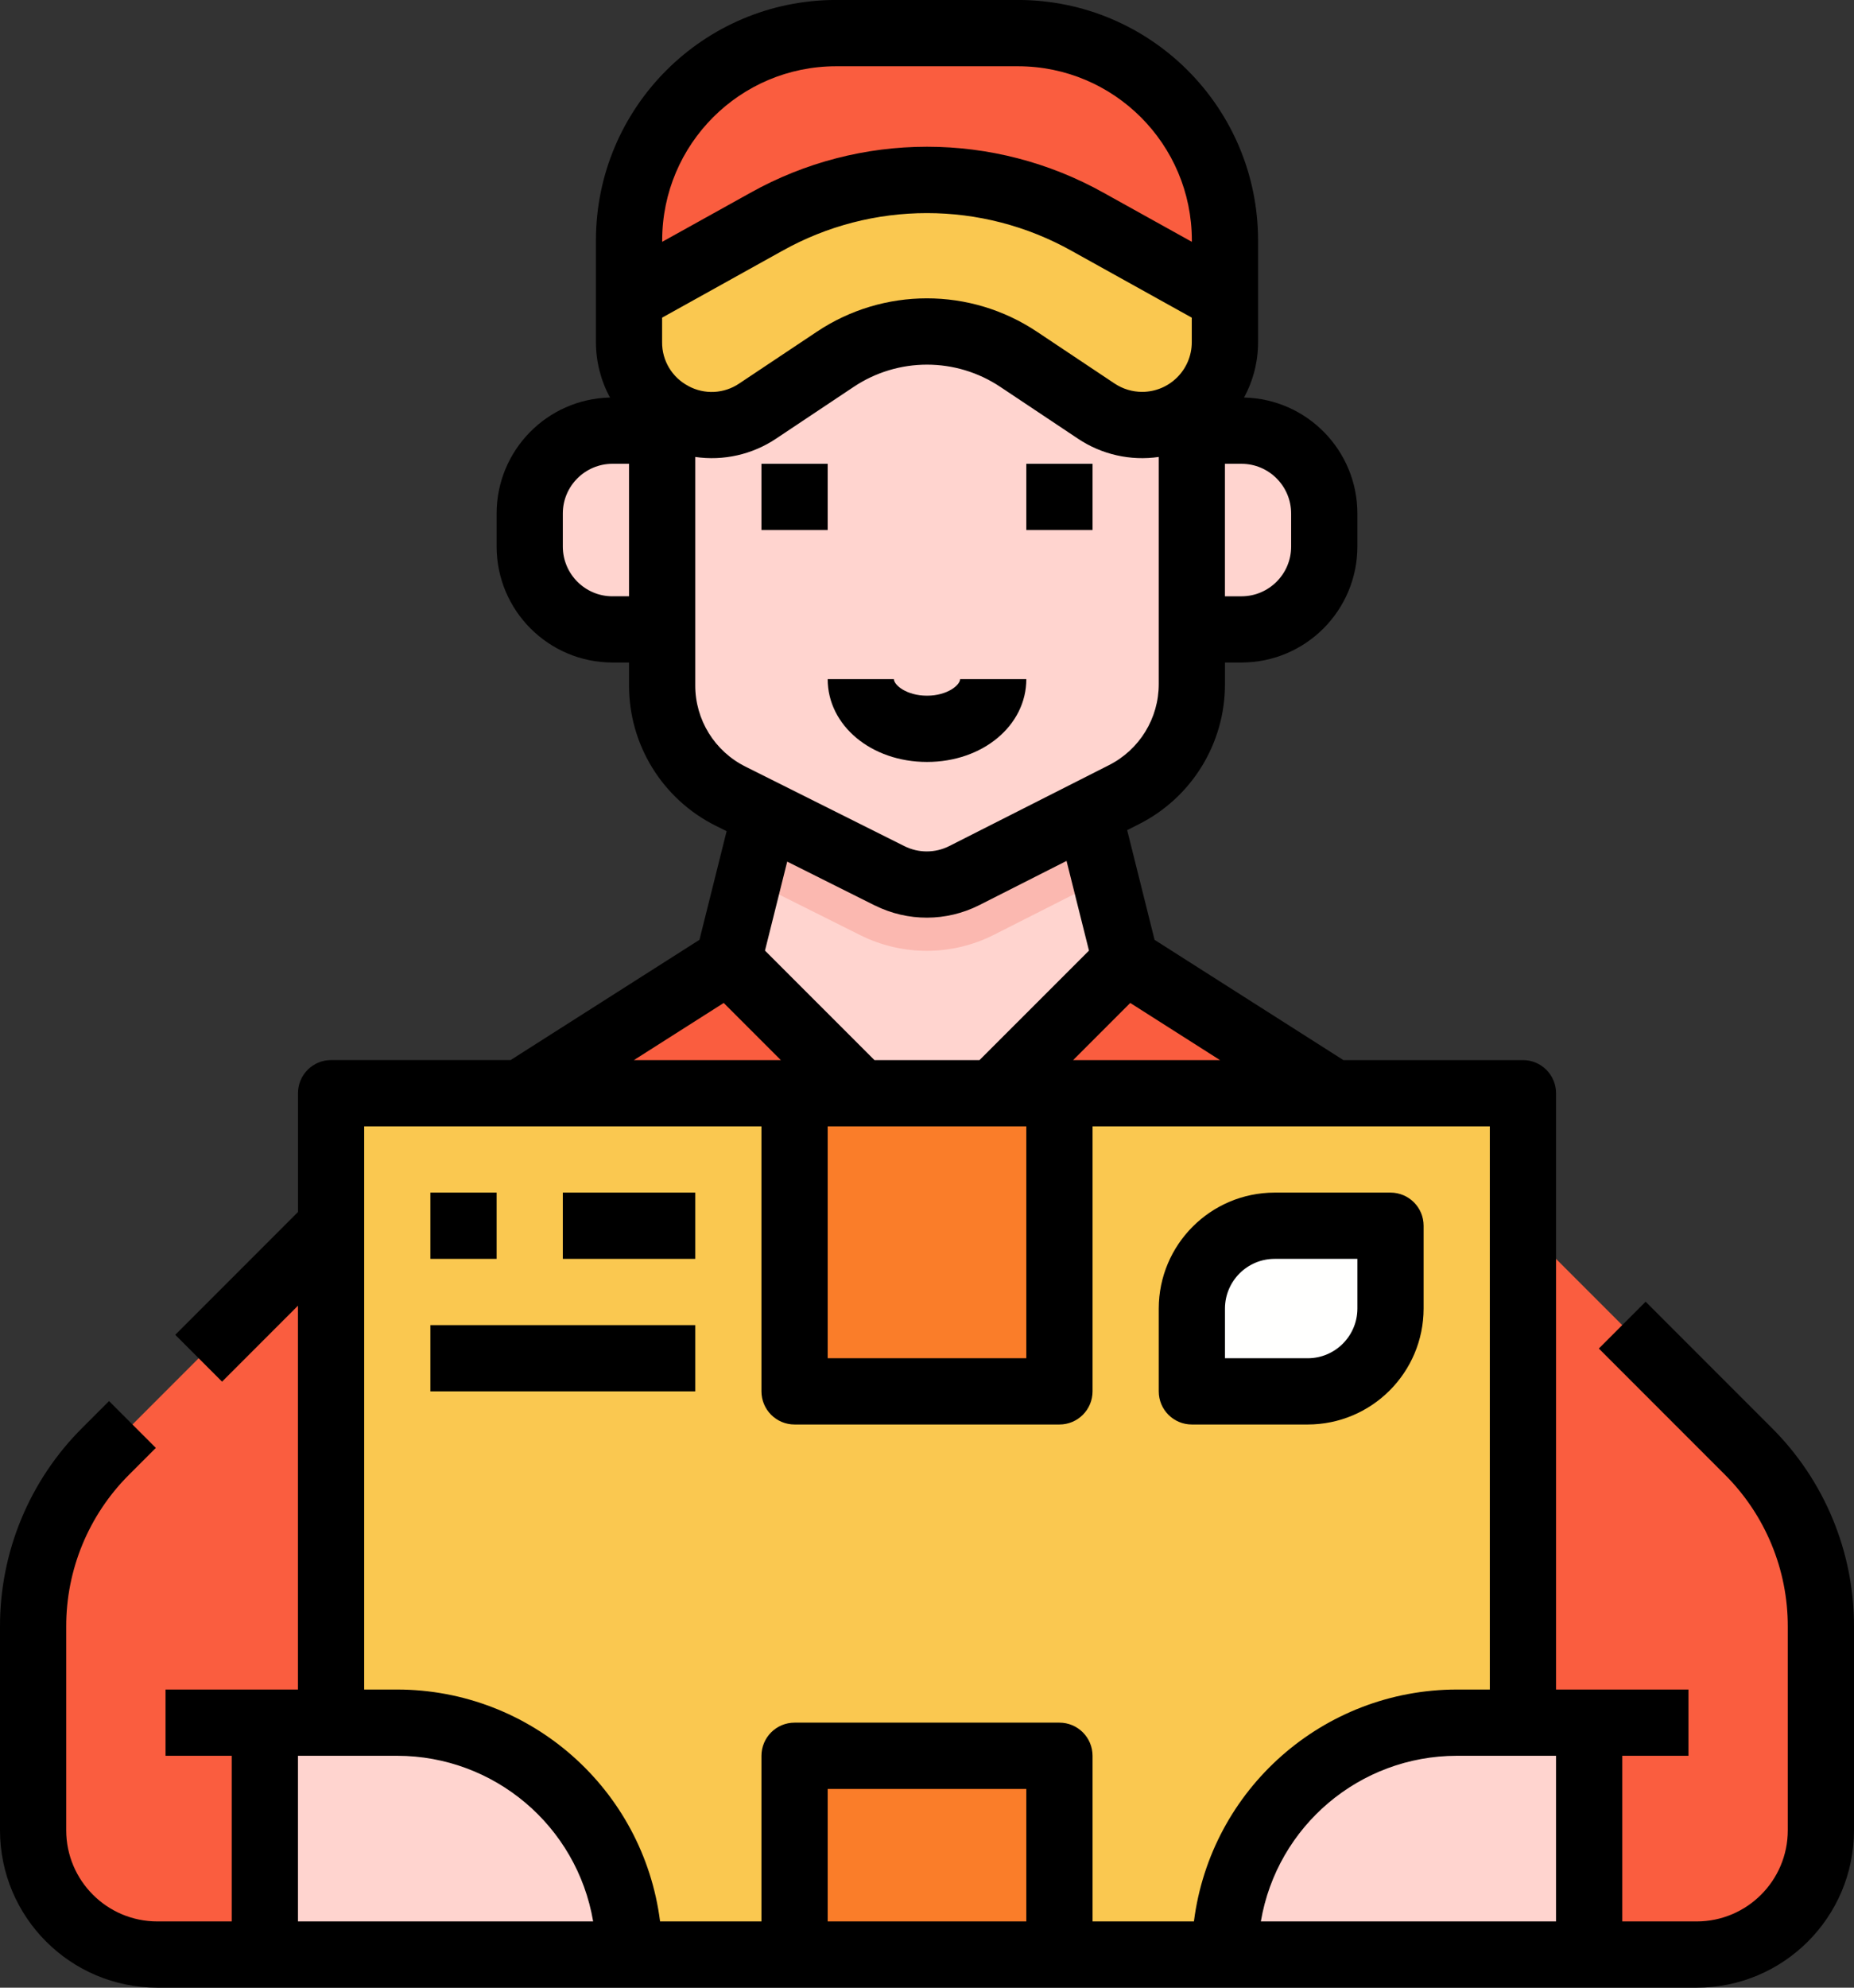 <?xml version="1.0" encoding="UTF-8"?>
<svg id="Capa_2" data-name="Capa 2" xmlns="http://www.w3.org/2000/svg" viewBox="0 0 448 480">
  <rect x="0" y="0" width="448" height="480" fill="#333333" stroke="none"/>
  <defs>
    <style>
      .cls-1 {
        fill: #fbb8b0;
      }

      .cls-2 {
        fill: #ffd4cf;
      }

      .cls-3 {
        fill: #fa5d3f;
      }

      .cls-4 {
        fill: #fa7d29;
      }

      .cls-5 {
        fill: #fac850;
      }

      .cls-6 {
        fill: #fffffe;
      }
    </style>
  </defs>
  <g id="Capa_1-2" data-name="Capa 1">
    <g>
      <path class="cls-3" d="m368,296l54.43,54.43c11.25,11.25,17.57,26.51,17.57,42.43v49.15c0,16.57-13.43,30-30,30h-26v-56h-16v-120ZM88,448v-160l88-56h96l88,56v160H88Z"/>
      <path class="cls-2" d="m272,232l-48,48-48-48,8-32h80l8,32Z"/>
      <path class="cls-1" d="m267.04,212.14l-3.04-12.14h-80l-3.09,12.35,26.93,13.46c10.19,5.1,22.2,5.07,32.36-.08l26.83-13.59Z"/>
      <path class="cls-2" d="m300,104h-12v-32h-128v32h-12c-11.05,0-20,8.95-20,20v8c0,11.05,8.95,20,20,20h12v13.46c0,11.36,6.42,21.75,16.58,26.83l38.42,19.21c5.66,2.83,12.33,2.81,17.98-.04l38.58-19.53c10.09-5.11,16.45-15.46,16.45-26.76v-13.16h12c11.05,0,20-8.95,20-20v-8c0-11.05-8.95-20-20-20Z"/>
      <path d="m184,112h16v16h-16v-16Zm64,0h16v16h-16v-16Zm-24,72c-13.46,0-24-8.79-24-20h16c0,1.41,3.04,4,8,4s8-2.59,8-4h16c0,11.21-10.54,20-24,20Z"/>
      <path class="cls-3" d="m202,8h44c27.61,0,50,22.39,50,50v14h-144v-14c0-27.61,22.39-50,50-50Z"/>
      <path class="cls-5" d="m264.91,99.27l-18.72-12.48c-13.44-8.96-30.94-8.96-44.38,0l-18.72,12.48c-9.19,6.13-21.61,3.64-27.74-5.55-2.19-3.29-3.36-7.15-3.36-11.09v-10.63l33.15-18.42c24.16-13.42,53.54-13.42,77.7,0l33.15,18.42v10.63c0,11.05-8.95,20-20,20-3.95,0-7.81-1.17-11.09-3.36Zm-184.91,164.73h288v208H80v-208Z"/>
      <path class="cls-2" d="m96,416h-32v56h88c0-30.93-25.07-56-56-56Z"/>
      <path class="cls-4" d="m192,264h64v72h-64v-72Zm0,160h64v48h-64v-48Z"/>
      <path class="cls-3" d="m80,296l-54.43,54.43c-11.25,11.25-17.57,26.51-17.57,42.43v49.15c0,16.57,13.43,30,30,30h26v-56h16v-120Z"/>
      <path class="cls-2" d="m352,416h32v56h-88c0-30.93,25.07-56,56-56Z"/>
      <path d="m104,288h16v16h-16v-16Zm32,0h32v16h-32v-16Zm-32,32h64v16h-64v-16Z"/>
      <path class="cls-6" d="m308,296h28v20c0,11.05-8.95,20-20,20h-28v-20c0-11.05,8.95-20,20-20Z"/>
      <path d="m316,344h-28c-4.42,0-8-3.58-8-8v-20c.02-15.46,12.54-27.98,28-28h28c4.42,0,8,3.58,8,8v20c-.02,15.46-12.54,27.98-28,28Zm-20-16h20c6.62,0,11.99-5.38,12-12v-12h-20c-6.62,0-11.99,5.38-12,12v12Z"/>
      <path d="m428.08,344.77l-30.43-30.43-11.31,11.31,30.43,30.43c9.78,9.73,15.27,22.97,15.23,36.77v49.15c-.01,12.14-9.86,21.99-22,22h-18v-40h16v-16h-32v-144c0-4.42-3.58-8-8-8h-43.38l-45.63-29.04-6.62-26.49,2.8-1.42c12.81-6.44,20.88-19.57,20.83-33.9v-5.16h4c15.46-.02,27.98-12.54,28-28v-8c-.02-15.22-12.18-27.65-27.39-27.99,2.23-4.11,3.4-8.7,3.39-13.38v-24.63c-.04-32.02-25.98-57.96-58-58h-44c-32.02.04-57.96,25.98-58,58v24.63c0,4.67,1.17,9.27,3.4,13.38-15.22.34-27.38,12.77-27.4,27.99v8c.02,15.46,12.54,27.98,28,28h4v5.46c-.05,14.41,8.1,27.59,21.01,33.99l2.57,1.28-6.56,26.23-45.63,29.04h-43.38c-4.42,0-8,3.58-8,8v28.69l-29.66,29.66,11.31,11.31,18.34-18.34v92.69h-32v16h16v40h-18c-12.14-.01-21.99-9.86-22-22v-49.15c-.04-13.8,5.45-27.04,15.23-36.77l6.43-6.43-11.31-11.31-6.43,6.43C7.12,357.49-.05,374.81,0,392.85v49.15c.02,20.98,17.02,37.98,38,38h372c20.98-.02,37.98-17.02,38-38v-49.15c.05-18.04-7.12-35.36-19.92-48.08h0Zm-228.08-72.77h48v56h-48v-56Zm59.31-16l13.8-13.8,21.69,13.8h-35.5Zm-92.98-162.79c-3.93-2.06-6.38-6.14-6.34-10.58v-5.92l29.03-16.13c21.72-12.16,48.21-12.16,69.93,0l29.03,16.13v5.92c0,6.63-5.37,12-12,12-2.37,0-4.68-.7-6.66-2.02l-18.72-12.48c-16.11-10.78-37.14-10.78-53.25,0l-18.72,12.48c-3.67,2.49-8.43,2.72-12.32.6h0Zm145.66,30.79v8c0,6.62-5.38,11.99-12,12h-4v-32h4c6.62,0,11.99,5.38,12,12ZM202,16h44c23.19.03,41.97,18.81,42,42v.4l-21.26-11.81c-26.55-14.87-58.92-14.87-85.47,0l-21.26,11.81v-.4c.03-23.19,18.81-41.97,42-42Zm-54,128c-6.62,0-11.99-5.38-12-12v-8c0-6.62,5.38-11.99,12-12h4v32h-4Zm20,21.46v-55.11c6.83.99,13.79-.58,19.53-4.42l18.72-12.48c10.74-7.19,24.76-7.19,35.5,0l18.72,12.48c5.74,3.84,12.7,5.41,19.53,4.42v54.81c.02,8.3-4.65,15.9-12.06,19.63l-38.57,19.53c-3.39,1.71-7.39,1.72-10.79.03l-38.42-19.21c-7.47-3.7-12.19-11.34-12.16-19.68Zm43.42,53.2c7.93,3.95,17.26,3.92,25.17-.06l21.13-10.7,5.42,21.66-26.46,26.45h-25.37l-26.46-26.45,5.37-21.49,21.19,10.6Zm-36.54,23.54l13.8,13.8h-35.5l21.7-13.8Zm-86.88,29.8h96v64c0,4.42,3.58,8,8,8h64c4.42,0,8-3.58,8-8v-64h96v136h-8c-32.24.04-59.43,24.02-63.5,56h-24.5v-40c0-4.42-3.58-8-8-8h-64c-4.42,0-8,3.58-8,8v40h-24.5c-4.07-31.98-31.26-55.96-63.5-56h-8v-136Zm-16,192v-40h24c23.41.03,43.4,16.92,47.33,40h-71.33Zm128,0v-32h48v32h-48Zm176,0h-71.33c3.93-23.08,23.92-39.97,47.33-40h24v40Z"/>
    </g>
  </g>
</svg>